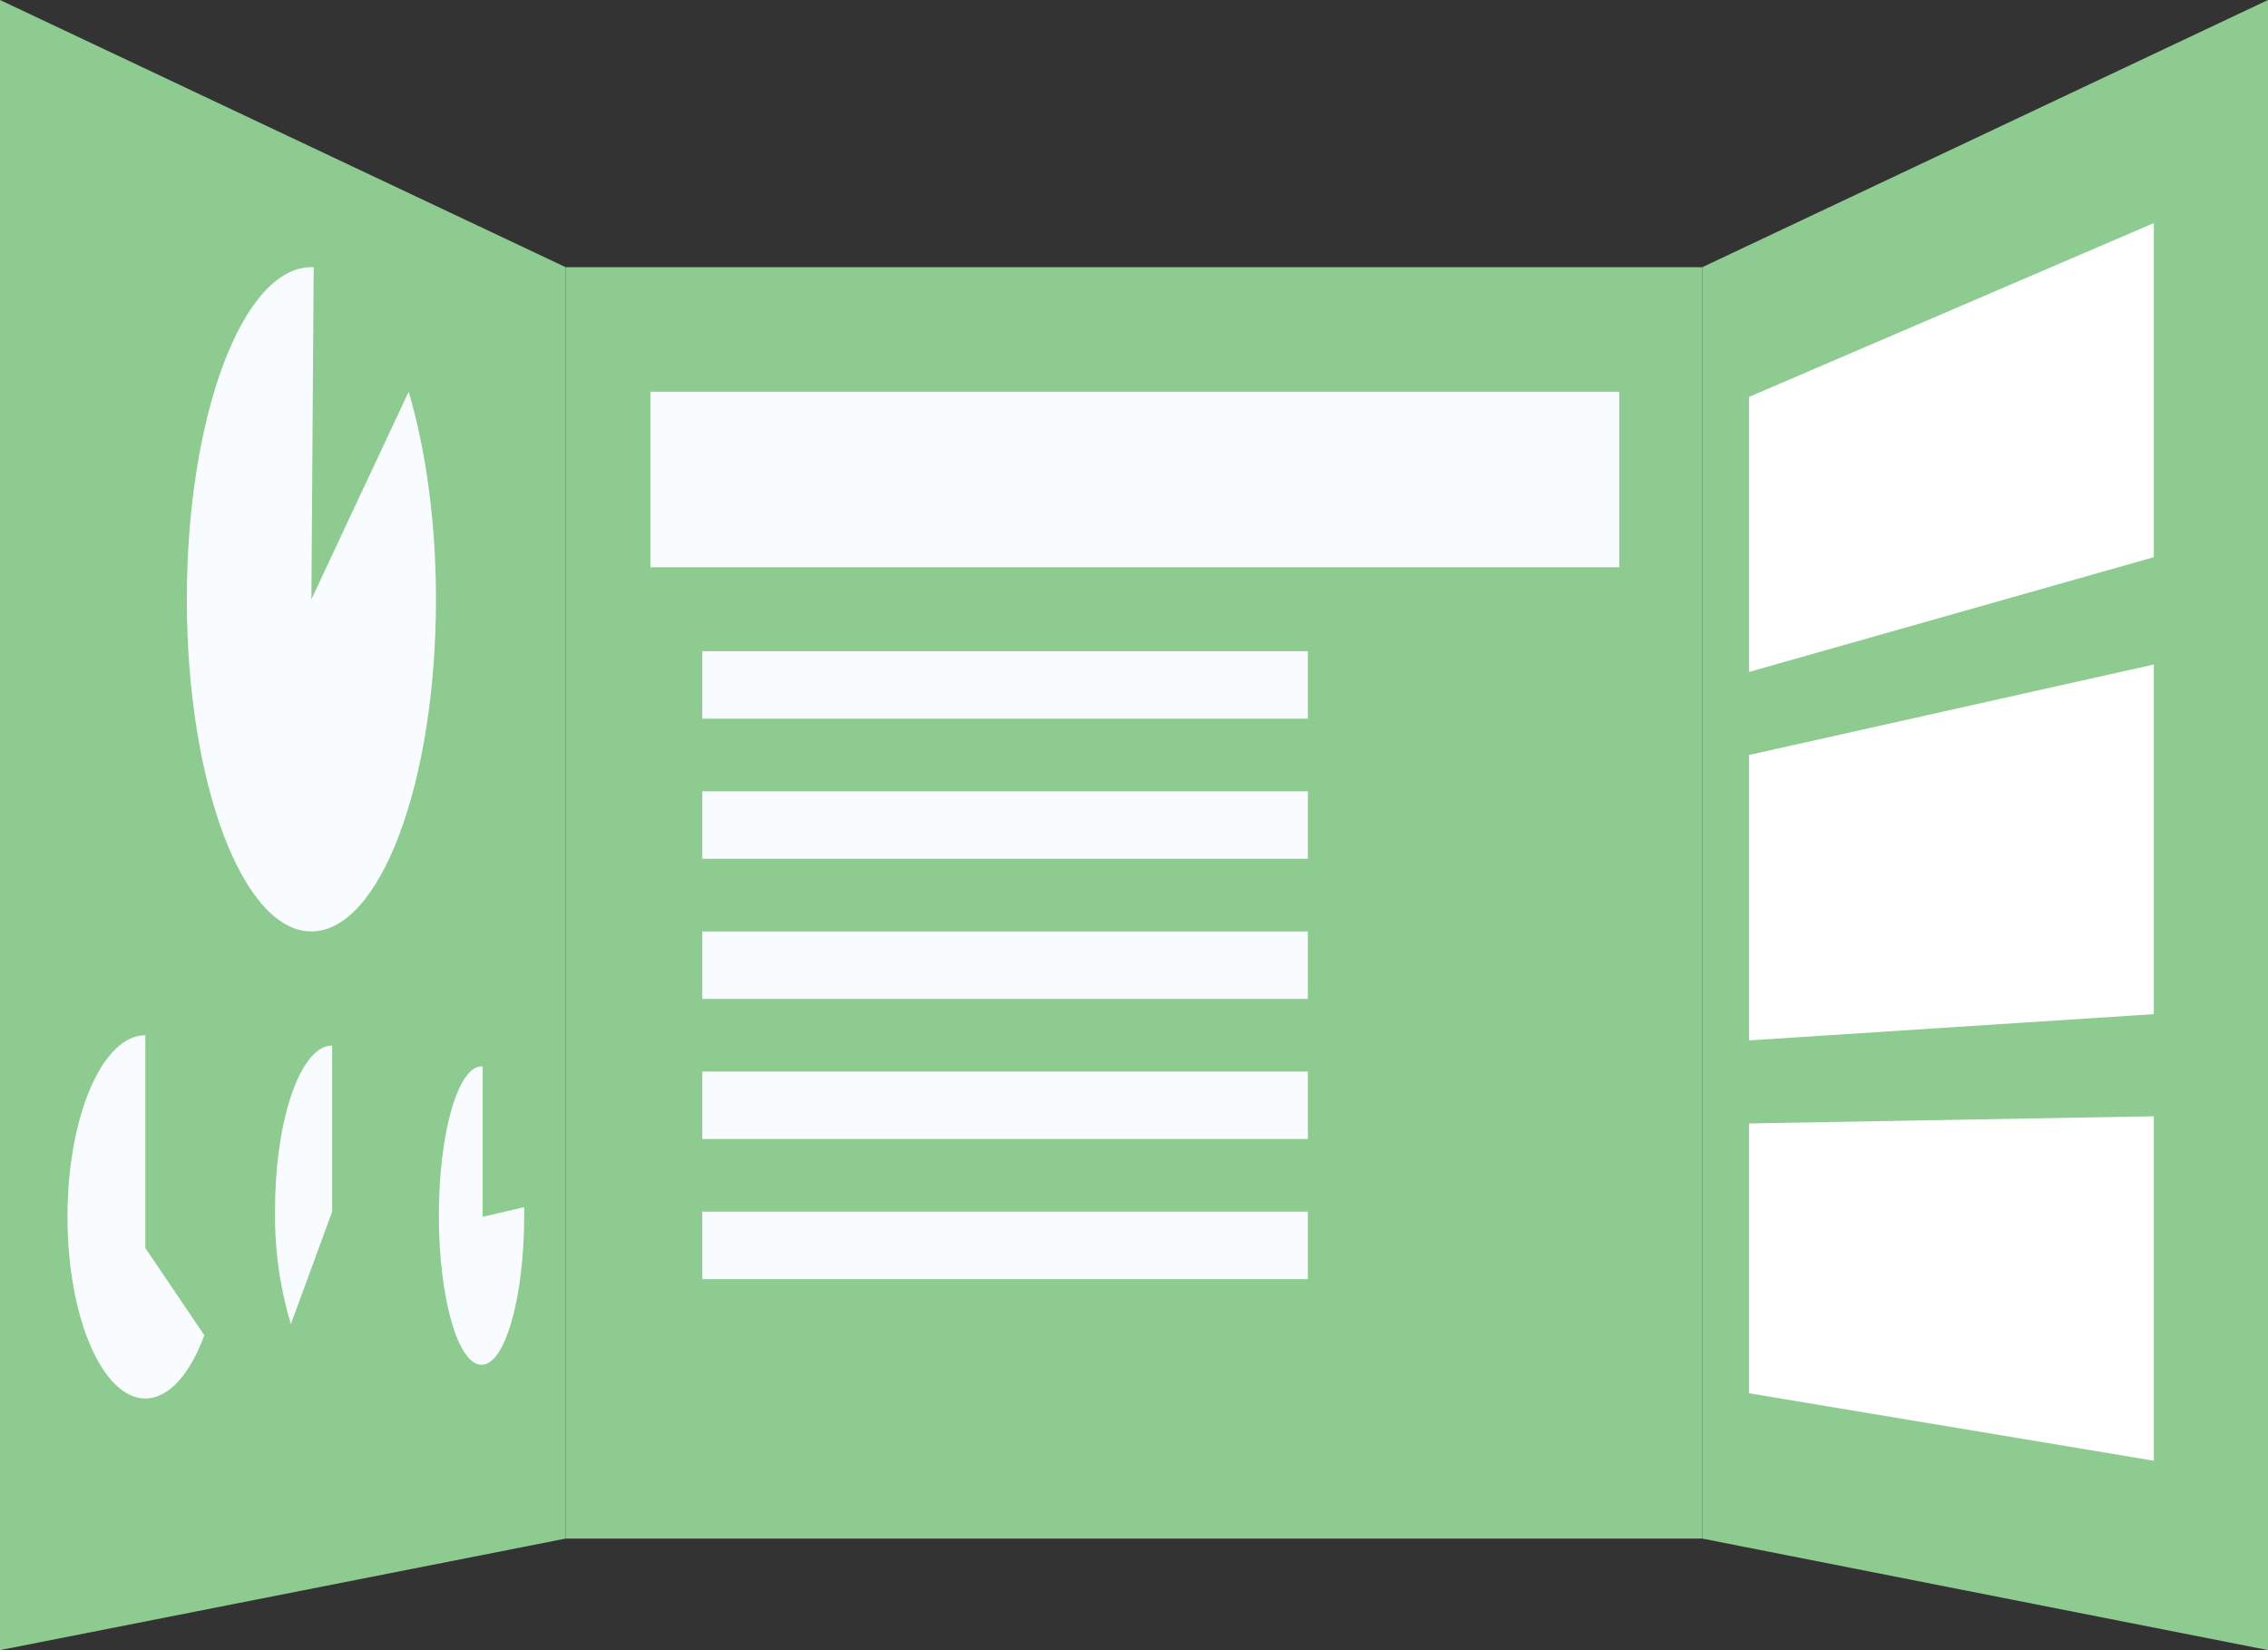 <svg id="Layer_1" data-name="Layer 1" xmlns="http://www.w3.org/2000/svg" viewBox="0 0 437 317.98"><rect x="0" y="0" width="437" height="317.98" fill="#333333" stroke="none"/><defs><style>.cls-1{fill:#8ecb91;}.cls-2{fill:#f8fcff;}.cls-3{fill:#fff;}</style></defs><title>res</title><polygon class="cls-1" points="109 296.49 0 317.98 0 0 109 51.49 109 296.49"/><rect class="cls-1" x="109" y="51.49" width="219" height="245"/><polygon class="cls-1" points="328 296.49 437 317.98 437 0 328 51.49 328 296.49"/><rect class="cls-2" x="125.32" y="75.49" width="186.68" height="33.82"/><rect class="cls-2" x="135.32" y="125.49" width="116.68" height="13"/><rect class="cls-2" x="135.32" y="152.49" width="116.68" height="13"/><rect class="cls-2" x="135.32" y="179.49" width="116.68" height="13"/><rect class="cls-2" x="135.32" y="206.49" width="116.68" height="13"/><rect class="cls-2" x="135.32" y="233.49" width="116.68" height="13"/><path class="cls-2" d="M60,115.49l.44-64-.44,0c-13.25,0-24,28.65-24,64s10.75,64,24,64,24-28.65,24-64c0-15.13-2-29-5.26-40Z"/><path class="cls-2" d="M93,234.49v-29l-.22,0c-4.54,0-8.22,12.88-8.22,28.77S88.24,263,92.78,263,101,250.11,101,234.23q0-.81,0-1.61Z"/><path class="cls-2" d="M64,233.49v-32c-6.08,0-11,14.21-11,31.74a72.27,72.27,0,0,0,3.05,21.93Z"/><path class="cls-2" d="M28,240.49v-41c-8.28,0-15,15.67-15,35s6.72,35,15,35c4.55,0,8.62-4.72,11.37-12.18Z"/><polygon class="cls-3" points="337 129.49 415 107.37 415 42.99 337 76.49 337 129.49"/><polygon class="cls-3" points="337 200.49 415 195.43 415 128.05 337 145.49 337 200.49"/><polygon class="cls-3" points="337 268.49 415 281.49 415 215.11 337 216.49 337 268.49"/></svg>